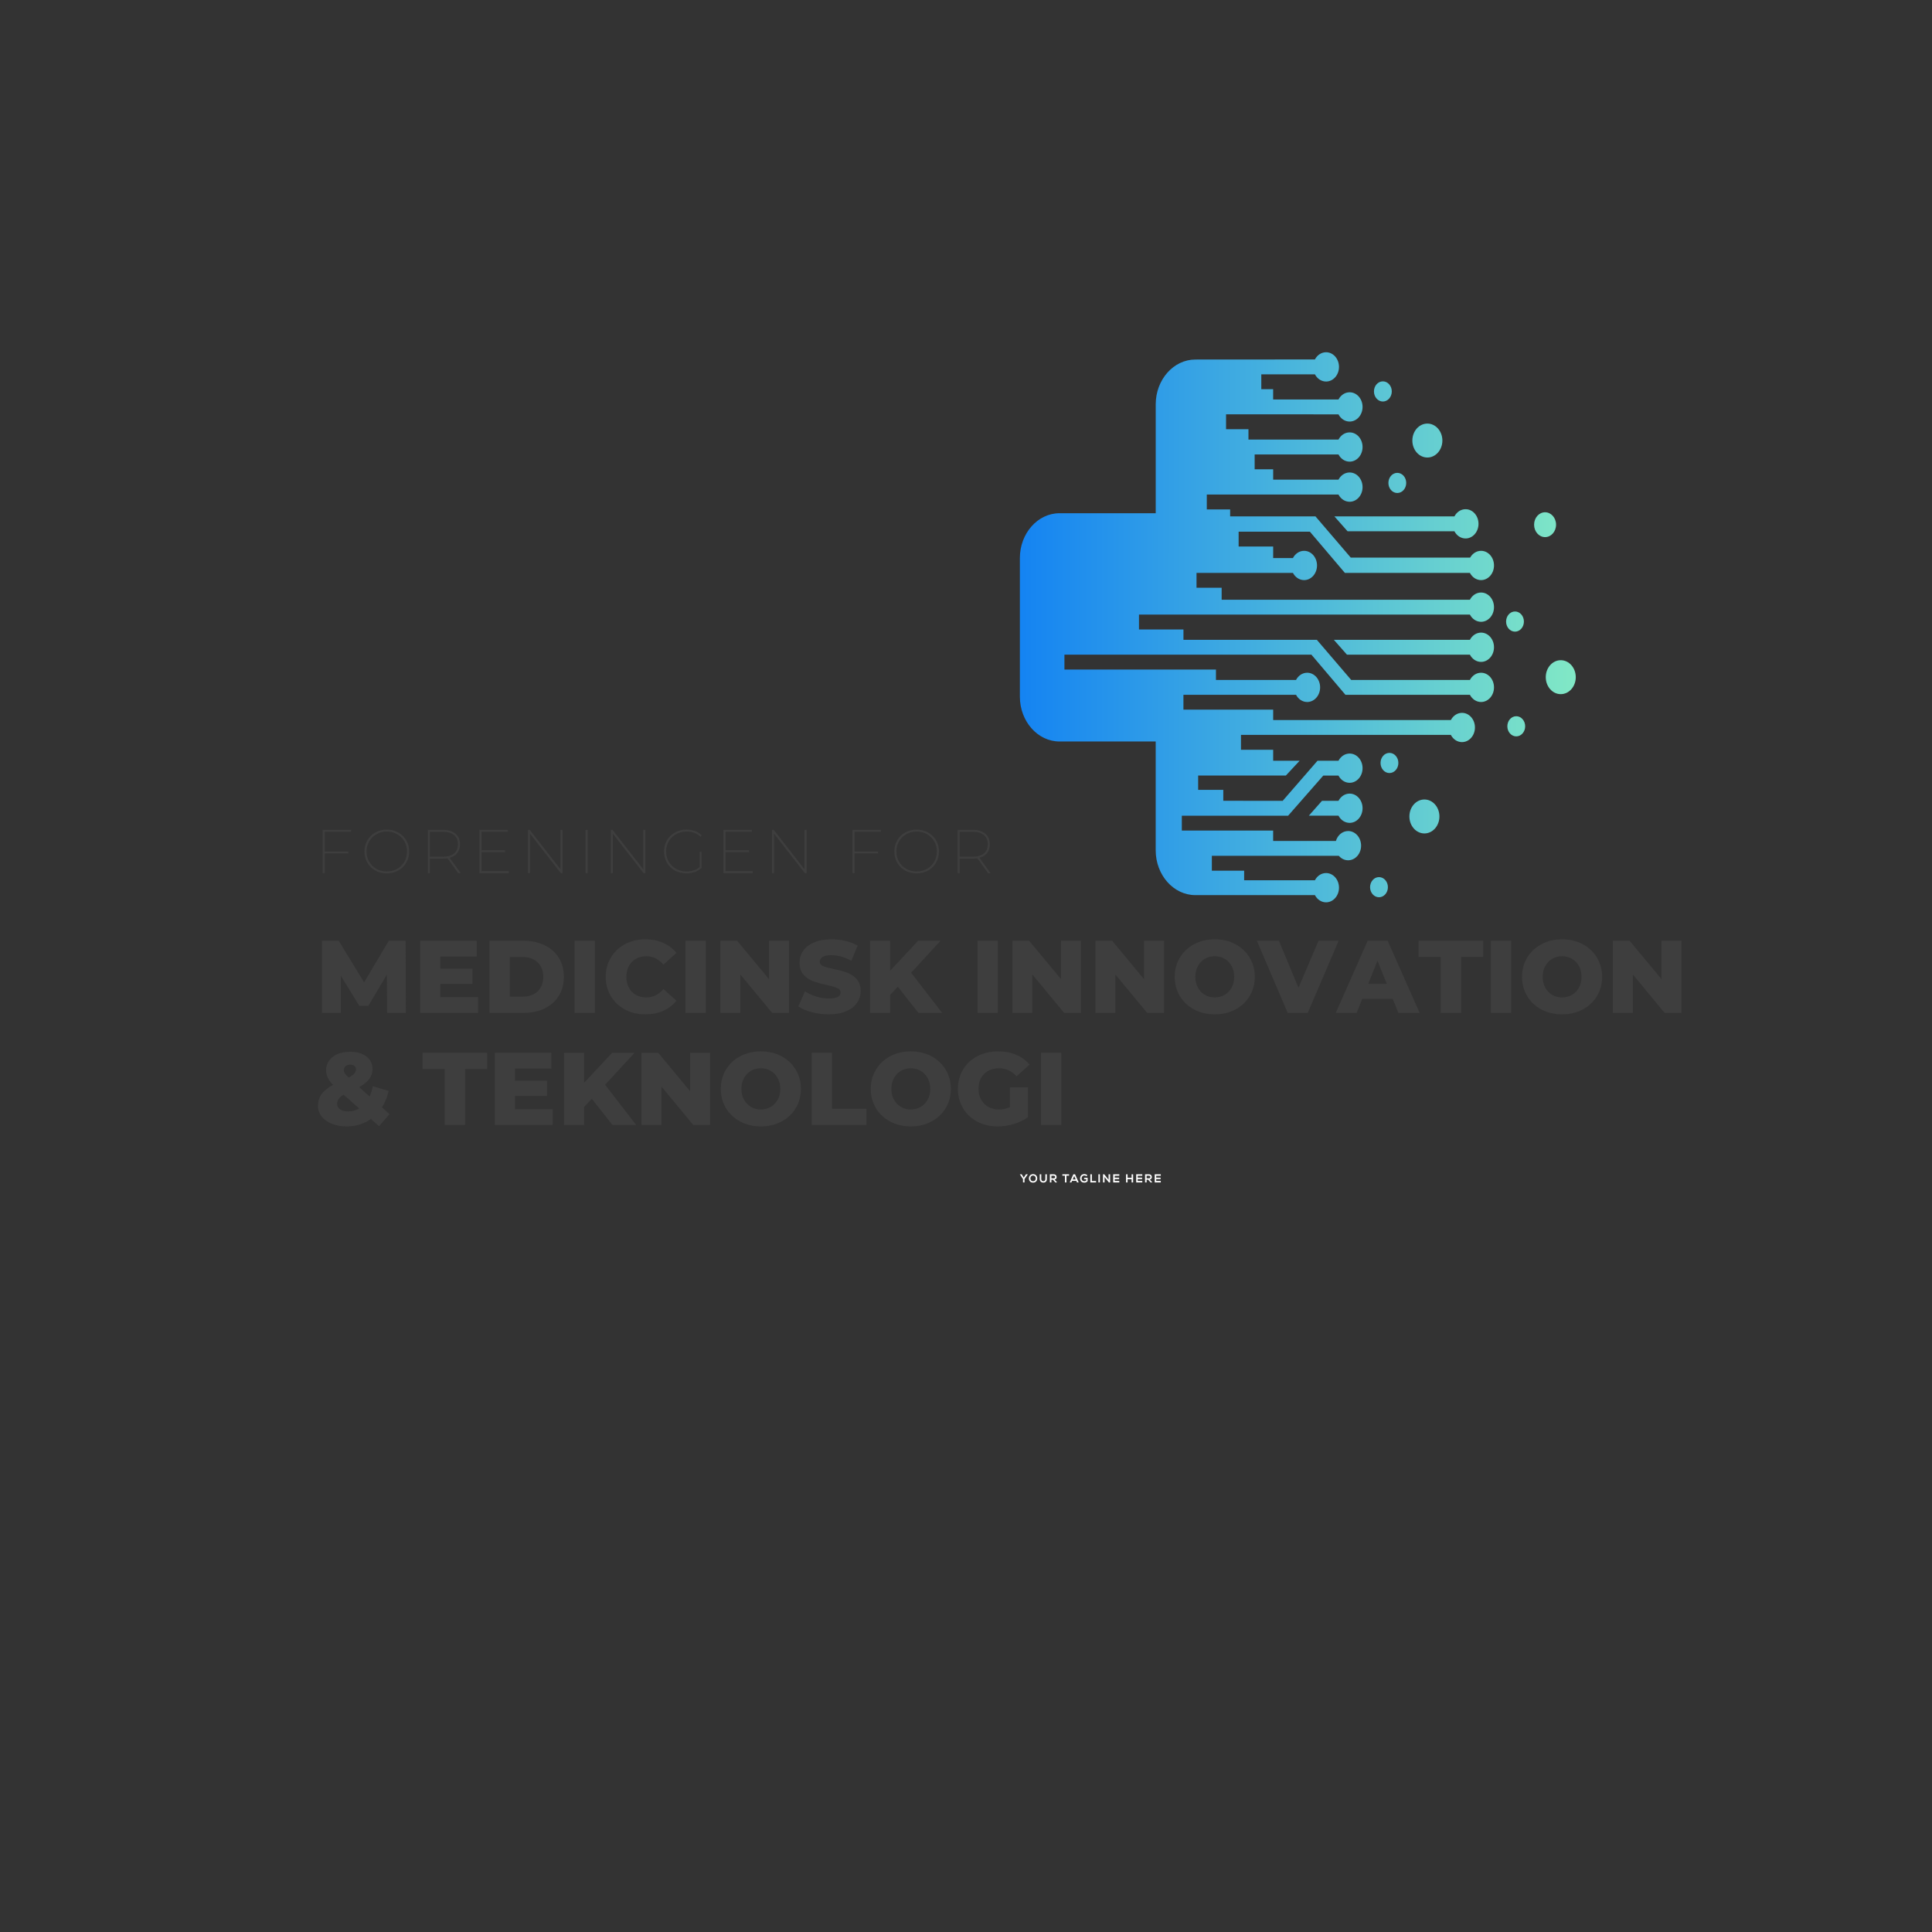 <?xml version="1.0" encoding="UTF-8"?> <svg xmlns="http://www.w3.org/2000/svg" xmlns:xlink="http://www.w3.org/1999/xlink" width="375pt" height="375pt" viewBox="0 0 375 375"><rect x="0" y="0" width="375" height="375" fill="#333333" stroke="none"/> <defs> <g> <symbol overflow="visible" id="glyph0-0"> <path style="stroke:none;" d="M 0.484 -8.406 L 6.562 -8.406 L 6.562 0 L 0.484 0 Z M 5.609 -0.844 L 5.609 -7.562 L 1.438 -7.562 L 1.438 -0.844 Z M 5.609 -0.844 "></path> </symbol> <symbol overflow="visible" id="glyph0-1"> <path style="stroke:none;" d="M 1.938 -8.031 L 1.938 -4.188 L 6.5 -4.188 L 6.5 -3.828 L 1.938 -3.828 L 1.938 0 L 1.531 0 L 1.531 -8.406 L 7.047 -8.406 L 7.047 -8.031 Z M 1.938 -8.031 "></path> </symbol> <symbol overflow="visible" id="glyph0-2"> <path style="stroke:none;" d="M 5.016 0.047 C 4.203 0.047 3.461 -0.133 2.797 -0.5 C 2.141 -0.875 1.625 -1.383 1.25 -2.031 C 0.875 -2.676 0.688 -3.398 0.688 -4.203 C 0.688 -5.004 0.875 -5.727 1.25 -6.375 C 1.625 -7.02 2.141 -7.523 2.797 -7.891 C 3.461 -8.266 4.203 -8.453 5.016 -8.453 C 5.828 -8.453 6.566 -8.266 7.234 -7.891 C 7.898 -7.523 8.422 -7.02 8.797 -6.375 C 9.172 -5.727 9.359 -5.004 9.359 -4.203 C 9.359 -3.398 9.172 -2.676 8.797 -2.031 C 8.422 -1.383 7.898 -0.875 7.234 -0.5 C 6.566 -0.133 5.828 0.047 5.016 0.047 Z M 5.016 -0.328 C 5.754 -0.328 6.422 -0.492 7.016 -0.828 C 7.617 -1.16 8.094 -1.625 8.438 -2.219 C 8.781 -2.812 8.953 -3.473 8.953 -4.203 C 8.953 -4.93 8.781 -5.586 8.438 -6.172 C 8.094 -6.766 7.617 -7.227 7.016 -7.562 C 6.422 -7.906 5.754 -8.078 5.016 -8.078 C 4.273 -8.078 3.609 -7.906 3.016 -7.562 C 2.422 -7.227 1.953 -6.766 1.609 -6.172 C 1.266 -5.586 1.094 -4.93 1.094 -4.203 C 1.094 -3.473 1.266 -2.812 1.609 -2.219 C 1.953 -1.625 2.422 -1.16 3.016 -0.828 C 3.609 -0.492 4.273 -0.328 5.016 -0.328 Z M 5.016 -0.328 "></path> </symbol> <symbol overflow="visible" id="glyph0-3"> <path style="stroke:none;" d="M 7.438 0 L 5.359 -2.891 C 5.086 -2.836 4.785 -2.812 4.453 -2.812 L 1.938 -2.812 L 1.938 0 L 1.531 0 L 1.531 -8.406 L 4.453 -8.406 C 5.504 -8.406 6.32 -8.156 6.906 -7.656 C 7.488 -7.164 7.781 -6.484 7.781 -5.609 C 7.781 -4.941 7.609 -4.379 7.266 -3.922 C 6.922 -3.473 6.422 -3.16 5.766 -2.984 L 7.922 0 Z M 4.469 -3.188 C 5.406 -3.188 6.125 -3.395 6.625 -3.812 C 7.133 -4.238 7.391 -4.836 7.391 -5.609 C 7.391 -6.379 7.133 -6.973 6.625 -7.391 C 6.125 -7.816 5.406 -8.031 4.469 -8.031 L 1.938 -8.031 L 1.938 -3.188 Z M 4.469 -3.188 "></path> </symbol> <symbol overflow="visible" id="glyph0-4"> <path style="stroke:none;" d="M 7.219 -0.375 L 7.219 0 L 1.531 0 L 1.531 -8.406 L 7.047 -8.406 L 7.047 -8.031 L 1.938 -8.031 L 1.938 -4.453 L 6.5 -4.453 L 6.5 -4.078 L 1.938 -4.078 L 1.938 -0.375 Z M 7.219 -0.375 "></path> </symbol> <symbol overflow="visible" id="glyph0-5"> <path style="stroke:none;" d="M 8.25 -8.406 L 8.25 0 L 7.906 0 L 1.938 -7.656 L 1.938 0 L 1.531 0 L 1.531 -8.406 L 1.875 -8.406 L 7.844 -0.75 L 7.844 -8.406 Z M 8.25 -8.406 "></path> </symbol> <symbol overflow="visible" id="glyph0-6"> <path style="stroke:none;" d="M 1.531 -8.406 L 1.938 -8.406 L 1.938 0 L 1.531 0 Z M 1.531 -8.406 "></path> </symbol> <symbol overflow="visible" id="glyph0-7"> <path style="stroke:none;" d="M 7.609 -4.141 L 7.984 -4.141 L 7.984 -1.031 C 7.617 -0.676 7.18 -0.406 6.672 -0.219 C 6.172 -0.039 5.629 0.047 5.047 0.047 C 4.223 0.047 3.477 -0.133 2.812 -0.5 C 2.156 -0.875 1.633 -1.383 1.25 -2.031 C 0.875 -2.676 0.688 -3.398 0.688 -4.203 C 0.688 -5.004 0.875 -5.727 1.25 -6.375 C 1.633 -7.02 2.156 -7.523 2.812 -7.891 C 3.477 -8.266 4.223 -8.453 5.047 -8.453 C 5.648 -8.453 6.203 -8.359 6.703 -8.172 C 7.211 -7.984 7.645 -7.707 8 -7.344 L 7.766 -7.062 C 7.066 -7.738 6.164 -8.078 5.062 -8.078 C 4.312 -8.078 3.633 -7.906 3.031 -7.562 C 2.426 -7.227 1.953 -6.766 1.609 -6.172 C 1.266 -5.578 1.094 -4.922 1.094 -4.203 C 1.094 -3.484 1.266 -2.828 1.609 -2.234 C 1.953 -1.641 2.426 -1.172 3.031 -0.828 C 3.633 -0.492 4.312 -0.328 5.062 -0.328 C 6.113 -0.328 6.961 -0.617 7.609 -1.203 Z M 7.609 -4.141 "></path> </symbol> <symbol overflow="visible" id="glyph0-8"> <path style="stroke:none;" d=""></path> </symbol> <symbol overflow="visible" id="glyph1-0"> <path style="stroke:none;" d="M 0.797 -14 L 10.938 -14 L 10.938 0 L 0.797 0 Z M 9.344 -1.406 L 9.344 -12.594 L 2.406 -12.594 L 2.406 -1.406 Z M 9.344 -1.406 "></path> </symbol> <symbol overflow="visible" id="glyph1-1"> <path style="stroke:none;" d="M 14.047 0 L 14 -7.422 L 10.406 -1.375 L 8.641 -1.375 L 5.062 -7.219 L 5.062 0 L 1.406 0 L 1.406 -14 L 4.656 -14 L 9.578 -5.922 L 14.375 -14 L 17.641 -14 L 17.688 0 Z M 14.047 0 "></path> </symbol> <symbol overflow="visible" id="glyph1-2"> <path style="stroke:none;" d="M 12.641 -3.062 L 12.641 0 L 1.406 0 L 1.406 -14 L 12.375 -14 L 12.375 -10.938 L 5.312 -10.938 L 5.312 -8.578 L 11.547 -8.578 L 11.547 -5.625 L 5.312 -5.625 L 5.312 -3.062 Z M 12.641 -3.062 "></path> </symbol> <symbol overflow="visible" id="glyph1-3"> <path style="stroke:none;" d="M 1.406 -14 L 8.016 -14 C 9.547 -14 10.906 -13.711 12.094 -13.141 C 13.281 -12.566 14.203 -11.754 14.859 -10.703 C 15.516 -9.648 15.844 -8.414 15.844 -7 C 15.844 -5.582 15.516 -4.348 14.859 -3.297 C 14.203 -2.242 13.281 -1.43 12.094 -0.859 C 10.906 -0.285 9.547 0 8.016 0 L 1.406 0 Z M 7.859 -3.156 C 9.055 -3.156 10.02 -3.492 10.75 -4.172 C 11.477 -4.859 11.844 -5.801 11.844 -7 C 11.844 -8.195 11.477 -9.133 10.75 -9.812 C 10.02 -10.5 9.055 -10.844 7.859 -10.844 L 5.359 -10.844 L 5.359 -3.156 Z M 7.859 -3.156 "></path> </symbol> <symbol overflow="visible" id="glyph1-4"> <path style="stroke:none;" d="M 1.406 -14 L 5.359 -14 L 5.359 0 L 1.406 0 Z M 1.406 -14 "></path> </symbol> <symbol overflow="visible" id="glyph1-5"> <path style="stroke:none;" d="M 8.375 0.281 C 6.914 0.281 5.602 -0.023 4.438 -0.641 C 3.27 -1.266 2.352 -2.129 1.688 -3.234 C 1.02 -4.348 0.688 -5.602 0.688 -7 C 0.688 -8.395 1.02 -9.645 1.688 -10.75 C 2.352 -11.863 3.27 -12.727 4.438 -13.344 C 5.602 -13.969 6.914 -14.281 8.375 -14.281 C 9.656 -14.281 10.805 -14.051 11.828 -13.594 C 12.859 -13.145 13.719 -12.492 14.406 -11.641 L 11.875 -9.359 C 10.969 -10.453 9.867 -11 8.578 -11 C 7.816 -11 7.141 -10.832 6.547 -10.5 C 5.953 -10.164 5.492 -9.695 5.172 -9.094 C 4.848 -8.488 4.688 -7.789 4.688 -7 C 4.688 -6.207 4.848 -5.508 5.172 -4.906 C 5.492 -4.301 5.953 -3.832 6.547 -3.5 C 7.141 -3.164 7.816 -3 8.578 -3 C 9.867 -3 10.969 -3.547 11.875 -4.641 L 14.406 -2.359 C 13.719 -1.504 12.859 -0.848 11.828 -0.391 C 10.805 0.055 9.656 0.281 8.375 0.281 Z M 8.375 0.281 "></path> </symbol> <symbol overflow="visible" id="glyph1-6"> <path style="stroke:none;" d="M 14.719 -14 L 14.719 0 L 11.453 0 L 5.281 -7.453 L 5.281 0 L 1.406 0 L 1.406 -14 L 4.656 -14 L 10.844 -6.547 L 10.844 -14 Z M 14.719 -14 "></path> </symbol> <symbol overflow="visible" id="glyph1-7"> <path style="stroke:none;" d="M 6.312 0.281 C 5.188 0.281 4.086 0.141 3.016 -0.141 C 1.953 -0.422 1.086 -0.797 0.422 -1.266 L 1.719 -4.188 C 2.344 -3.77 3.066 -3.43 3.891 -3.172 C 4.723 -2.922 5.539 -2.797 6.344 -2.797 C 7.863 -2.797 8.625 -3.176 8.625 -3.938 C 8.625 -4.344 8.406 -4.641 7.969 -4.828 C 7.531 -5.023 6.832 -5.227 5.875 -5.438 C 4.82 -5.664 3.941 -5.91 3.234 -6.172 C 2.535 -6.43 1.93 -6.848 1.422 -7.422 C 0.91 -7.992 0.656 -8.766 0.656 -9.734 C 0.656 -10.586 0.891 -11.359 1.359 -12.047 C 1.828 -12.734 2.523 -13.273 3.453 -13.672 C 4.379 -14.078 5.516 -14.281 6.859 -14.281 C 7.773 -14.281 8.68 -14.176 9.578 -13.969 C 10.473 -13.758 11.258 -13.457 11.938 -13.062 L 10.719 -10.125 C 9.383 -10.844 8.094 -11.203 6.844 -11.203 C 6.051 -11.203 5.473 -11.082 5.109 -10.844 C 4.754 -10.613 4.578 -10.312 4.578 -9.938 C 4.578 -9.562 4.789 -9.281 5.219 -9.094 C 5.645 -8.906 6.332 -8.711 7.281 -8.516 C 8.344 -8.297 9.223 -8.055 9.922 -7.797 C 10.629 -7.535 11.238 -7.117 11.75 -6.547 C 12.258 -5.984 12.516 -5.211 12.516 -4.234 C 12.516 -3.398 12.281 -2.641 11.812 -1.953 C 11.352 -1.273 10.656 -0.734 9.719 -0.328 C 8.781 0.078 7.645 0.281 6.312 0.281 Z M 6.312 0.281 "></path> </symbol> <symbol overflow="visible" id="glyph1-8"> <path style="stroke:none;" d="M 6.797 -5.078 L 5.312 -3.5 L 5.312 0 L 1.406 0 L 1.406 -14 L 5.312 -14 L 5.312 -8.188 L 10.734 -14 L 15.094 -14 L 9.375 -7.797 L 15.406 0 L 10.797 0 Z M 6.797 -5.078 "></path> </symbol> <symbol overflow="visible" id="glyph1-9"> <path style="stroke:none;" d=""></path> </symbol> <symbol overflow="visible" id="glyph1-10"> <path style="stroke:none;" d="M 8.453 0.281 C 6.973 0.281 5.645 -0.031 4.469 -0.656 C 3.289 -1.281 2.363 -2.145 1.688 -3.25 C 1.02 -4.363 0.688 -5.613 0.688 -7 C 0.688 -8.383 1.02 -9.629 1.688 -10.734 C 2.363 -11.848 3.289 -12.719 4.469 -13.344 C 5.645 -13.969 6.973 -14.281 8.453 -14.281 C 9.941 -14.281 11.273 -13.969 12.453 -13.344 C 13.629 -12.719 14.551 -11.848 15.219 -10.734 C 15.895 -9.629 16.234 -8.383 16.234 -7 C 16.234 -5.613 15.895 -4.363 15.219 -3.25 C 14.551 -2.145 13.629 -1.281 12.453 -0.656 C 11.273 -0.031 9.941 0.281 8.453 0.281 Z M 8.453 -3 C 9.16 -3 9.801 -3.164 10.375 -3.5 C 10.945 -3.832 11.398 -4.301 11.734 -4.906 C 12.066 -5.508 12.234 -6.207 12.234 -7 C 12.234 -7.789 12.066 -8.488 11.734 -9.094 C 11.398 -9.695 10.945 -10.164 10.375 -10.5 C 9.801 -10.832 9.16 -11 8.453 -11 C 7.754 -11 7.117 -10.832 6.547 -10.5 C 5.973 -10.164 5.52 -9.695 5.188 -9.094 C 4.852 -8.488 4.688 -7.789 4.688 -7 C 4.688 -6.207 4.852 -5.508 5.188 -4.906 C 5.52 -4.301 5.973 -3.832 6.547 -3.5 C 7.117 -3.164 7.754 -3 8.453 -3 Z M 8.453 -3 "></path> </symbol> <symbol overflow="visible" id="glyph1-11"> <path style="stroke:none;" d="M 15.594 -14 L 9.594 0 L 5.703 0 L -0.281 -14 L 4 -14 L 7.797 -4.875 L 11.688 -14 Z M 15.594 -14 "></path> </symbol> <symbol overflow="visible" id="glyph1-12"> <path style="stroke:none;" d="M 10.781 -2.719 L 4.859 -2.719 L 3.766 0 L -0.281 0 L 5.906 -14 L 9.797 -14 L 16 0 L 11.875 0 Z M 9.625 -5.641 L 7.812 -10.125 L 6.016 -5.641 Z M 9.625 -5.641 "></path> </symbol> <symbol overflow="visible" id="glyph1-13"> <path style="stroke:none;" d="M 4.375 -10.859 L 0.078 -10.859 L 0.078 -14 L 12.625 -14 L 12.625 -10.859 L 8.344 -10.859 L 8.344 0 L 4.375 0 Z M 4.375 -10.859 "></path> </symbol> <symbol overflow="visible" id="glyph1-14"> <path style="stroke:none;" d="M 12.484 0.234 L 10.906 -1.156 C 10.25 -0.688 9.52 -0.328 8.719 -0.078 C 7.914 0.16 7.078 0.281 6.203 0.281 C 5.148 0.281 4.195 0.113 3.344 -0.219 C 2.488 -0.562 1.82 -1.035 1.344 -1.641 C 0.863 -2.242 0.625 -2.914 0.625 -3.656 C 0.625 -4.539 0.852 -5.312 1.312 -5.969 C 1.781 -6.625 2.523 -7.227 3.547 -7.781 C 2.648 -8.688 2.203 -9.625 2.203 -10.594 C 2.203 -11.301 2.395 -11.926 2.781 -12.469 C 3.164 -13.02 3.711 -13.445 4.422 -13.75 C 5.141 -14.051 5.969 -14.203 6.906 -14.203 C 8.195 -14.203 9.238 -13.895 10.031 -13.281 C 10.82 -12.676 11.219 -11.863 11.219 -10.844 C 11.219 -10.125 11.004 -9.484 10.578 -8.922 C 10.16 -8.359 9.508 -7.832 8.625 -7.344 L 10.656 -5.516 C 10.926 -6.109 11.133 -6.773 11.281 -7.516 L 14.344 -6.594 C 14.07 -5.395 13.641 -4.336 13.047 -3.422 L 14.516 -2.094 Z M 6.906 -11.703 C 6.508 -11.703 6.203 -11.602 5.984 -11.406 C 5.766 -11.219 5.656 -10.969 5.656 -10.656 C 5.656 -10.426 5.719 -10.207 5.844 -10 C 5.977 -9.801 6.219 -9.535 6.562 -9.203 C 7.094 -9.484 7.469 -9.742 7.688 -9.984 C 7.906 -10.234 8.016 -10.492 8.016 -10.766 C 8.016 -11.055 7.914 -11.285 7.719 -11.453 C 7.531 -11.617 7.258 -11.703 6.906 -11.703 Z M 6.484 -2.625 C 7.254 -2.625 7.969 -2.816 8.625 -3.203 L 5.594 -5.875 C 5.156 -5.613 4.836 -5.336 4.641 -5.047 C 4.441 -4.766 4.344 -4.441 4.344 -4.078 C 4.344 -3.648 4.535 -3.301 4.922 -3.031 C 5.305 -2.758 5.828 -2.625 6.484 -2.625 Z M 6.484 -2.625 "></path> </symbol> <symbol overflow="visible" id="glyph1-15"> <path style="stroke:none;" d="M 1.406 -14 L 5.359 -14 L 5.359 -3.141 L 12.047 -3.141 L 12.047 0 L 1.406 0 Z M 1.406 -14 "></path> </symbol> <symbol overflow="visible" id="glyph1-16"> <path style="stroke:none;" d="M 10.781 -7.297 L 14.281 -7.297 L 14.281 -1.5 C 13.477 -0.926 12.555 -0.484 11.516 -0.172 C 10.473 0.129 9.438 0.281 8.406 0.281 C 6.938 0.281 5.613 -0.023 4.438 -0.641 C 3.27 -1.266 2.352 -2.129 1.688 -3.234 C 1.02 -4.348 0.688 -5.602 0.688 -7 C 0.688 -8.395 1.02 -9.645 1.688 -10.75 C 2.352 -11.863 3.273 -12.727 4.453 -13.344 C 5.641 -13.969 6.984 -14.281 8.484 -14.281 C 9.785 -14.281 10.957 -14.055 12 -13.609 C 13.039 -13.172 13.906 -12.539 14.594 -11.719 L 12.078 -9.438 C 11.129 -10.477 10 -11 8.688 -11 C 7.477 -11 6.508 -10.633 5.781 -9.906 C 5.051 -9.176 4.688 -8.207 4.688 -7 C 4.688 -6.227 4.852 -5.535 5.188 -4.922 C 5.52 -4.316 5.984 -3.844 6.578 -3.5 C 7.18 -3.164 7.867 -3 8.641 -3 C 9.398 -3 10.113 -3.148 10.781 -3.453 Z M 10.781 -7.297 "></path> </symbol> </g> <clipPath id="clip1"> <path d="M 197 68 L 306 68 L 306 176 L 197 176 Z M 197 68 "></path> </clipPath> <clipPath id="clip2"> <path d="M 232.012 69.785 C 239.766 69.785 247.477 69.77 255.223 69.77 C 255.66 68.934 256.465 68.371 257.387 68.371 C 258.773 68.371 259.898 69.645 259.898 71.215 C 259.898 72.781 258.773 74.055 257.387 74.055 C 256.465 74.055 255.66 73.492 255.223 72.656 C 251.754 72.656 248.285 72.656 244.816 72.656 L 244.816 75.539 L 247.117 75.539 L 247.117 77.539 L 259.797 77.539 C 260.234 76.703 261.039 76.141 261.961 76.141 C 263.348 76.141 264.473 77.414 264.473 78.98 C 264.473 80.551 263.348 81.824 261.961 81.824 C 261.039 81.824 260.234 81.262 259.797 80.426 C 252.523 80.426 245.25 80.422 237.977 80.422 L 237.977 83.309 L 242.324 83.309 L 242.324 85.324 C 248.148 85.324 253.973 85.324 259.797 85.324 C 260.234 84.484 261.039 83.926 261.961 83.926 C 263.348 83.926 264.473 85.195 264.473 86.766 C 264.473 88.336 263.348 89.605 261.961 89.605 C 261.039 89.605 260.234 89.043 259.797 88.207 C 254.371 88.207 248.949 88.207 243.527 88.207 L 243.527 91.09 L 247.121 91.09 L 247.121 93.105 L 259.797 93.105 C 260.234 92.27 261.039 91.707 261.961 91.707 C 263.352 91.707 264.473 92.98 264.473 94.551 C 264.473 96.117 263.352 97.391 261.961 97.391 C 261.039 97.391 260.234 96.828 259.797 95.992 C 252.789 95.992 245.777 95.992 238.77 95.992 L 234.238 95.992 L 234.238 98.875 L 238.77 98.875 L 238.77 100.234 L 255.336 100.234 L 262.184 108.234 L 285.352 108.234 C 285.797 107.441 286.582 106.914 287.473 106.914 C 288.859 106.914 289.984 108.188 289.984 109.758 C 289.984 111.324 288.859 112.598 287.473 112.598 C 286.551 112.598 285.746 112.035 285.309 111.199 L 261.039 111.199 L 254.25 103.199 L 240.418 103.199 L 240.418 106.082 L 247.121 106.082 L 247.121 108.316 L 250.957 108.316 C 251.395 107.477 252.199 106.914 253.121 106.914 C 254.508 106.914 255.633 108.188 255.633 109.758 C 255.633 111.324 254.508 112.598 253.121 112.598 C 252.199 112.598 251.395 112.035 250.957 111.199 L 232.242 111.199 L 232.242 114.082 L 237.121 114.082 L 237.121 116.41 C 253.184 116.41 269.246 116.406 285.309 116.406 C 285.746 115.57 286.551 115.008 287.473 115.008 C 288.859 115.008 289.984 116.281 289.984 117.852 C 289.984 119.418 288.863 120.691 287.473 120.691 C 286.551 120.691 285.746 120.129 285.309 119.293 C 263.898 119.293 242.488 119.293 221.074 119.293 L 221.074 122.176 L 229.707 122.176 L 229.707 124.191 L 255.602 124.191 L 262.266 131.977 L 285.309 131.977 C 285.746 131.141 286.551 130.578 287.473 130.578 C 288.859 130.578 289.984 131.848 289.984 133.418 C 289.984 134.988 288.859 136.258 287.473 136.258 C 286.551 136.258 285.746 135.699 285.309 134.859 L 261.148 134.859 L 254.547 127.074 L 206.605 127.074 L 206.605 129.961 L 236.016 129.961 L 236.016 131.977 C 241.199 131.977 246.379 131.977 251.559 131.977 C 251.996 131.137 252.801 130.578 253.723 130.578 C 255.109 130.578 256.234 131.848 256.234 133.418 C 256.234 134.988 255.109 136.258 253.723 136.258 C 252.801 136.258 251.996 135.695 251.559 134.859 C 244.273 134.859 236.988 134.859 229.703 134.859 L 229.703 137.742 L 247.121 137.742 L 247.121 139.762 L 281.609 139.762 C 282.047 138.926 282.852 138.363 283.773 138.363 C 285.16 138.363 286.285 139.633 286.285 141.203 C 286.285 142.77 285.16 144.043 283.773 144.043 C 282.852 144.043 282.047 143.484 281.609 142.645 L 240.871 142.645 L 240.871 145.527 L 247.121 145.527 L 247.121 147.66 L 252.258 147.66 L 249.586 150.531 C 244.027 150.531 238.465 150.531 232.902 150.531 L 232.559 150.531 L 232.559 153.312 L 237.438 153.312 L 237.438 155.43 C 241.285 155.43 245.133 155.445 248.965 155.445 L 255.727 147.66 L 259.797 147.66 C 260.234 146.824 261.039 146.262 261.961 146.262 C 263.348 146.262 264.473 147.531 264.473 149.102 C 264.473 150.672 263.348 151.941 261.961 151.941 C 261.039 151.941 260.234 151.383 259.797 150.543 L 256.844 150.543 L 250.023 158.328 C 243.148 158.328 236.27 158.328 229.391 158.328 L 229.391 161.211 L 247.117 161.211 L 247.117 163.227 L 259.297 163.227 C 259.633 162.105 260.57 161.301 261.676 161.301 C 263.062 161.301 264.188 162.574 264.188 164.141 C 264.188 165.711 263.062 166.98 261.676 166.98 C 260.965 166.98 260.324 166.648 259.867 166.113 C 251.652 166.113 243.434 166.113 235.219 166.113 L 235.219 168.996 L 241.488 168.996 L 241.488 170.859 C 246.066 170.859 250.645 170.859 255.223 170.859 C 255.656 170.02 256.465 169.457 257.387 169.457 C 258.773 169.457 259.898 170.73 259.898 172.301 C 259.898 173.867 258.773 175.141 257.387 175.141 C 256.465 175.141 255.66 174.578 255.223 173.742 C 247.484 173.742 239.746 173.742 232.012 173.742 C 227.781 173.742 224.32 169.832 224.32 165.047 L 224.32 143.922 L 205.645 143.922 C 201.414 143.922 197.957 140.008 197.957 135.227 L 197.957 108.312 C 197.957 103.531 201.414 99.617 205.645 99.617 L 224.324 99.617 L 224.324 78.48 C 224.324 73.699 227.785 69.785 232.012 69.785 Z M 299.898 99.43 C 301.074 99.43 302.031 100.508 302.031 101.84 C 302.031 103.176 301.074 104.254 299.898 104.254 C 298.719 104.254 297.766 103.176 297.766 101.84 C 297.766 100.508 298.719 99.43 299.898 99.43 Z M 268.414 77.934 C 269.367 77.934 270.145 77.055 270.145 75.973 C 270.145 74.895 269.367 74.02 268.414 74.02 C 267.457 74.02 266.684 74.895 266.684 75.973 C 266.684 77.055 267.457 77.934 268.414 77.934 Z M 277.055 82.215 C 275.441 82.215 274.137 83.691 274.137 85.512 C 274.137 87.328 275.441 88.805 277.055 88.805 C 278.66 88.805 279.965 87.328 279.965 85.512 C 279.965 83.691 278.66 82.215 277.055 82.215 Z M 271.215 91.781 C 270.262 91.781 269.488 92.656 269.488 93.738 C 269.488 94.816 270.262 95.691 271.215 95.691 C 272.172 95.691 272.945 94.816 272.945 93.738 C 272.945 92.656 272.172 91.781 271.215 91.781 Z M 269.691 146.133 C 268.734 146.133 267.961 147.008 267.961 148.09 C 267.961 149.172 268.734 150.047 269.691 150.047 C 270.645 150.047 271.422 149.172 271.422 148.09 C 271.422 147.008 270.648 146.133 269.691 146.133 Z M 267.66 170.246 C 266.707 170.246 265.93 171.121 265.93 172.203 C 265.93 173.281 266.707 174.156 267.66 174.156 C 268.617 174.156 269.391 173.281 269.391 172.203 C 269.391 171.121 268.617 170.246 267.66 170.246 Z M 276.477 155.18 C 274.867 155.18 273.562 156.656 273.562 158.477 C 273.562 160.293 274.867 161.77 276.477 161.77 C 278.086 161.77 279.391 160.293 279.391 158.477 C 279.391 156.656 278.086 155.18 276.477 155.18 Z M 294.305 139.016 C 293.348 139.016 292.574 139.891 292.574 140.973 C 292.574 142.051 293.348 142.93 294.305 142.93 C 295.258 142.93 296.035 142.051 296.035 140.973 C 296.035 139.891 295.258 139.016 294.305 139.016 Z M 302.941 134.734 C 304.551 134.734 305.855 133.258 305.855 131.438 C 305.855 129.621 304.551 128.145 302.941 128.145 C 301.336 128.145 300.031 129.621 300.031 131.438 C 300.031 133.258 301.336 134.734 302.941 134.734 Z M 294.059 122.602 C 295.016 122.602 295.789 121.723 295.789 120.645 C 295.789 119.562 295.016 118.688 294.059 118.688 C 293.105 118.688 292.332 119.562 292.332 120.645 C 292.328 121.723 293.105 122.602 294.059 122.602 Z M 261.961 154.039 C 261.039 154.039 260.234 154.602 259.797 155.438 L 256.598 155.438 L 254.047 158.32 L 259.797 158.32 C 260.234 159.156 261.039 159.719 261.961 159.719 C 263.352 159.719 264.473 158.445 264.473 156.875 C 264.473 155.309 263.348 154.039 261.961 154.039 Z M 287.473 122.789 C 286.551 122.789 285.746 123.352 285.309 124.188 L 258.898 124.188 L 261.445 127.07 L 285.309 127.07 C 285.746 127.91 286.551 128.473 287.473 128.473 C 288.859 128.473 289.984 127.199 289.984 125.629 C 289.984 124.062 288.859 122.789 287.473 122.789 Z M 284.465 98.836 C 283.543 98.836 282.734 99.398 282.301 100.234 L 259.008 100.234 L 261.559 103.117 L 282.301 103.117 C 282.734 103.953 283.543 104.516 284.465 104.516 C 285.852 104.516 286.977 103.242 286.977 101.676 C 286.977 100.105 285.852 98.836 284.465 98.836 Z M 284.465 98.836 "></path> </clipPath> <linearGradient id="linear0" gradientUnits="userSpaceOnUse" x1="515.41" y1="953.559" x2="1360.49" y2="953.559" gradientTransform="matrix(0.128,0,0,0.128,132.147,0)"> <stop offset="0" style="stop-color:rgb(8.2%,51.799%,94.899%);stop-opacity:1;"></stop> <stop offset="0.008" style="stop-color:rgb(8.366%,51.953%,94.83%);stop-opacity:1;"></stop> <stop offset="0.016" style="stop-color:rgb(8.701%,52.263%,94.693%);stop-opacity:1;"></stop> <stop offset="0.023" style="stop-color:rgb(9.035%,52.573%,94.556%);stop-opacity:1;"></stop> <stop offset="0.031" style="stop-color:rgb(9.369%,52.882%,94.418%);stop-opacity:1;"></stop> <stop offset="0.039" style="stop-color:rgb(9.703%,53.191%,94.281%);stop-opacity:1;"></stop> <stop offset="0.047" style="stop-color:rgb(10.037%,53.5%,94.142%);stop-opacity:1;"></stop> <stop offset="0.055" style="stop-color:rgb(10.373%,53.81%,94.005%);stop-opacity:1;"></stop> <stop offset="0.062" style="stop-color:rgb(10.707%,54.12%,93.867%);stop-opacity:1;"></stop> <stop offset="0.07" style="stop-color:rgb(11.041%,54.428%,93.73%);stop-opacity:1;"></stop> <stop offset="0.078" style="stop-color:rgb(11.375%,54.738%,93.593%);stop-opacity:1;"></stop> <stop offset="0.086" style="stop-color:rgb(11.71%,55.048%,93.456%);stop-opacity:1;"></stop> <stop offset="0.094" style="stop-color:rgb(12.044%,55.357%,93.318%);stop-opacity:1;"></stop> <stop offset="0.102" style="stop-color:rgb(12.378%,55.666%,93.181%);stop-opacity:1;"></stop> <stop offset="0.109" style="stop-color:rgb(12.712%,55.975%,93.044%);stop-opacity:1;"></stop> <stop offset="0.117" style="stop-color:rgb(13.048%,56.285%,92.905%);stop-opacity:1;"></stop> <stop offset="0.125" style="stop-color:rgb(13.382%,56.595%,92.767%);stop-opacity:1;"></stop> <stop offset="0.133" style="stop-color:rgb(13.716%,56.903%,92.63%);stop-opacity:1;"></stop> <stop offset="0.141" style="stop-color:rgb(14.05%,57.213%,92.493%);stop-opacity:1;"></stop> <stop offset="0.148" style="stop-color:rgb(14.384%,57.523%,92.355%);stop-opacity:1;"></stop> <stop offset="0.156" style="stop-color:rgb(14.719%,57.832%,92.218%);stop-opacity:1;"></stop> <stop offset="0.164" style="stop-color:rgb(15.053%,58.141%,92.081%);stop-opacity:1;"></stop> <stop offset="0.172" style="stop-color:rgb(15.388%,58.45%,91.943%);stop-opacity:1;"></stop> <stop offset="0.18" style="stop-color:rgb(15.723%,58.76%,91.806%);stop-opacity:1;"></stop> <stop offset="0.188" style="stop-color:rgb(16.057%,59.07%,91.667%);stop-opacity:1;"></stop> <stop offset="0.195" style="stop-color:rgb(16.391%,59.378%,91.53%);stop-opacity:1;"></stop> <stop offset="0.203" style="stop-color:rgb(16.725%,59.688%,91.393%);stop-opacity:1;"></stop> <stop offset="0.211" style="stop-color:rgb(17.059%,59.998%,91.255%);stop-opacity:1;"></stop> <stop offset="0.219" style="stop-color:rgb(17.393%,60.307%,91.118%);stop-opacity:1;"></stop> <stop offset="0.227" style="stop-color:rgb(17.728%,60.616%,90.981%);stop-opacity:1;"></stop> <stop offset="0.234" style="stop-color:rgb(18.063%,60.925%,90.843%);stop-opacity:1;"></stop> <stop offset="0.242" style="stop-color:rgb(18.398%,61.235%,90.706%);stop-opacity:1;"></stop> <stop offset="0.25" style="stop-color:rgb(18.732%,61.545%,90.569%);stop-opacity:1;"></stop> <stop offset="0.258" style="stop-color:rgb(19.066%,61.853%,90.43%);stop-opacity:1;"></stop> <stop offset="0.266" style="stop-color:rgb(19.4%,62.163%,90.292%);stop-opacity:1;"></stop> <stop offset="0.273" style="stop-color:rgb(19.734%,62.473%,90.155%);stop-opacity:1;"></stop> <stop offset="0.281" style="stop-color:rgb(20.068%,62.782%,90.018%);stop-opacity:1;"></stop> <stop offset="0.289" style="stop-color:rgb(20.404%,63.091%,89.88%);stop-opacity:1;"></stop> <stop offset="0.297" style="stop-color:rgb(20.738%,63.4%,89.743%);stop-opacity:1;"></stop> <stop offset="0.305" style="stop-color:rgb(21.072%,63.71%,89.606%);stop-opacity:1;"></stop> <stop offset="0.312" style="stop-color:rgb(21.407%,64.02%,89.468%);stop-opacity:1;"></stop> <stop offset="0.32" style="stop-color:rgb(21.741%,64.328%,89.331%);stop-opacity:1;"></stop> <stop offset="0.328" style="stop-color:rgb(22.075%,64.638%,89.192%);stop-opacity:1;"></stop> <stop offset="0.336" style="stop-color:rgb(22.409%,64.948%,89.055%);stop-opacity:1;"></stop> <stop offset="0.344" style="stop-color:rgb(22.743%,65.257%,88.918%);stop-opacity:1;"></stop> <stop offset="0.352" style="stop-color:rgb(23.079%,65.565%,88.78%);stop-opacity:1;"></stop> <stop offset="0.359" style="stop-color:rgb(23.413%,65.875%,88.643%);stop-opacity:1;"></stop> <stop offset="0.367" style="stop-color:rgb(23.747%,66.185%,88.506%);stop-opacity:1;"></stop> <stop offset="0.375" style="stop-color:rgb(24.081%,66.495%,88.368%);stop-opacity:1;"></stop> <stop offset="0.383" style="stop-color:rgb(24.416%,66.803%,88.231%);stop-opacity:1;"></stop> <stop offset="0.391" style="stop-color:rgb(24.75%,67.113%,88.094%);stop-opacity:1;"></stop> <stop offset="0.398" style="stop-color:rgb(25.084%,67.422%,87.955%);stop-opacity:1;"></stop> <stop offset="0.406" style="stop-color:rgb(25.42%,67.732%,87.817%);stop-opacity:1;"></stop> <stop offset="0.414" style="stop-color:rgb(25.754%,68.04%,87.68%);stop-opacity:1;"></stop> <stop offset="0.422" style="stop-color:rgb(26.088%,68.35%,87.543%);stop-opacity:1;"></stop> <stop offset="0.43" style="stop-color:rgb(26.422%,68.66%,87.405%);stop-opacity:1;"></stop> <stop offset="0.438" style="stop-color:rgb(26.756%,68.97%,87.268%);stop-opacity:1;"></stop> <stop offset="0.445" style="stop-color:rgb(27.09%,69.278%,87.131%);stop-opacity:1;"></stop> <stop offset="0.453" style="stop-color:rgb(27.425%,69.588%,86.993%);stop-opacity:1;"></stop> <stop offset="0.461" style="stop-color:rgb(27.759%,69.897%,86.856%);stop-opacity:1;"></stop> <stop offset="0.469" style="stop-color:rgb(28.094%,70.207%,86.717%);stop-opacity:1;"></stop> <stop offset="0.477" style="stop-color:rgb(28.429%,70.515%,86.58%);stop-opacity:1;"></stop> <stop offset="0.484" style="stop-color:rgb(28.763%,70.825%,86.443%);stop-opacity:1;"></stop> <stop offset="0.492" style="stop-color:rgb(29.097%,71.135%,86.305%);stop-opacity:1;"></stop> <stop offset="0.5" style="stop-color:rgb(29.431%,71.445%,86.168%);stop-opacity:1;"></stop> <stop offset="0.508" style="stop-color:rgb(29.765%,71.753%,86.031%);stop-opacity:1;"></stop> <stop offset="0.516" style="stop-color:rgb(30.099%,72.063%,85.893%);stop-opacity:1;"></stop> <stop offset="0.523" style="stop-color:rgb(30.435%,72.372%,85.756%);stop-opacity:1;"></stop> <stop offset="0.531" style="stop-color:rgb(30.769%,72.682%,85.619%);stop-opacity:1;"></stop> <stop offset="0.539" style="stop-color:rgb(31.104%,72.99%,85.48%);stop-opacity:1;"></stop> <stop offset="0.547" style="stop-color:rgb(31.438%,73.3%,85.342%);stop-opacity:1;"></stop> <stop offset="0.555" style="stop-color:rgb(31.772%,73.61%,85.205%);stop-opacity:1;"></stop> <stop offset="0.562" style="stop-color:rgb(32.106%,73.92%,85.068%);stop-opacity:1;"></stop> <stop offset="0.57" style="stop-color:rgb(32.44%,74.228%,84.93%);stop-opacity:1;"></stop> <stop offset="0.578" style="stop-color:rgb(32.776%,74.538%,84.793%);stop-opacity:1;"></stop> <stop offset="0.586" style="stop-color:rgb(33.11%,74.847%,84.656%);stop-opacity:1;"></stop> <stop offset="0.594" style="stop-color:rgb(33.444%,75.157%,84.518%);stop-opacity:1;"></stop> <stop offset="0.602" style="stop-color:rgb(33.778%,75.465%,84.381%);stop-opacity:1;"></stop> <stop offset="0.609" style="stop-color:rgb(34.113%,75.775%,84.242%);stop-opacity:1;"></stop> <stop offset="0.617" style="stop-color:rgb(34.447%,76.085%,84.105%);stop-opacity:1;"></stop> <stop offset="0.625" style="stop-color:rgb(34.781%,76.395%,83.968%);stop-opacity:1;"></stop> <stop offset="0.633" style="stop-color:rgb(35.115%,76.703%,83.83%);stop-opacity:1;"></stop> <stop offset="0.641" style="stop-color:rgb(35.451%,77.013%,83.693%);stop-opacity:1;"></stop> <stop offset="0.648" style="stop-color:rgb(35.785%,77.322%,83.556%);stop-opacity:1;"></stop> <stop offset="0.656" style="stop-color:rgb(36.119%,77.632%,83.418%);stop-opacity:1;"></stop> <stop offset="0.664" style="stop-color:rgb(36.453%,77.94%,83.281%);stop-opacity:1;"></stop> <stop offset="0.672" style="stop-color:rgb(36.787%,78.25%,83.144%);stop-opacity:1;"></stop> <stop offset="0.68" style="stop-color:rgb(37.122%,78.56%,83.005%);stop-opacity:1;"></stop> <stop offset="0.688" style="stop-color:rgb(37.456%,78.87%,82.867%);stop-opacity:1;"></stop> <stop offset="0.695" style="stop-color:rgb(37.791%,79.178%,82.73%);stop-opacity:1;"></stop> <stop offset="0.703" style="stop-color:rgb(38.126%,79.488%,82.593%);stop-opacity:1;"></stop> <stop offset="0.711" style="stop-color:rgb(38.46%,79.797%,82.455%);stop-opacity:1;"></stop> <stop offset="0.719" style="stop-color:rgb(38.794%,80.107%,82.318%);stop-opacity:1;"></stop> <stop offset="0.727" style="stop-color:rgb(39.128%,80.415%,82.181%);stop-opacity:1;"></stop> <stop offset="0.734" style="stop-color:rgb(39.462%,80.725%,82.043%);stop-opacity:1;"></stop> <stop offset="0.742" style="stop-color:rgb(39.796%,81.035%,81.906%);stop-opacity:1;"></stop> <stop offset="0.75" style="stop-color:rgb(40.131%,81.345%,81.767%);stop-opacity:1;"></stop> <stop offset="0.758" style="stop-color:rgb(40.466%,81.653%,81.63%);stop-opacity:1;"></stop> <stop offset="0.766" style="stop-color:rgb(40.8%,81.963%,81.493%);stop-opacity:1;"></stop> <stop offset="0.773" style="stop-color:rgb(41.135%,82.272%,81.355%);stop-opacity:1;"></stop> <stop offset="0.781" style="stop-color:rgb(41.469%,82.582%,81.218%);stop-opacity:1;"></stop> <stop offset="0.789" style="stop-color:rgb(41.803%,82.89%,81.081%);stop-opacity:1;"></stop> <stop offset="0.797" style="stop-color:rgb(42.137%,83.2%,80.943%);stop-opacity:1;"></stop> <stop offset="0.805" style="stop-color:rgb(42.471%,83.51%,80.806%);stop-opacity:1;"></stop> <stop offset="0.812" style="stop-color:rgb(42.807%,83.82%,80.669%);stop-opacity:1;"></stop> <stop offset="0.82" style="stop-color:rgb(43.141%,84.128%,80.53%);stop-opacity:1;"></stop> <stop offset="0.828" style="stop-color:rgb(43.475%,84.438%,80.392%);stop-opacity:1;"></stop> <stop offset="0.836" style="stop-color:rgb(43.81%,84.747%,80.255%);stop-opacity:1;"></stop> <stop offset="0.844" style="stop-color:rgb(44.144%,85.057%,80.118%);stop-opacity:1;"></stop> <stop offset="0.852" style="stop-color:rgb(44.478%,85.365%,79.98%);stop-opacity:1;"></stop> <stop offset="0.859" style="stop-color:rgb(44.812%,85.675%,79.843%);stop-opacity:1;"></stop> <stop offset="0.867" style="stop-color:rgb(45.146%,85.985%,79.706%);stop-opacity:1;"></stop> <stop offset="0.875" style="stop-color:rgb(45.482%,86.295%,79.568%);stop-opacity:1;"></stop> <stop offset="0.883" style="stop-color:rgb(45.816%,86.603%,79.431%);stop-opacity:1;"></stop> <stop offset="0.891" style="stop-color:rgb(46.15%,86.913%,79.292%);stop-opacity:1;"></stop> <stop offset="0.898" style="stop-color:rgb(46.484%,87.222%,79.155%);stop-opacity:1;"></stop> <stop offset="0.906" style="stop-color:rgb(46.819%,87.532%,79.018%);stop-opacity:1;"></stop> <stop offset="0.914" style="stop-color:rgb(47.153%,87.84%,78.88%);stop-opacity:1;"></stop> <stop offset="0.922" style="stop-color:rgb(47.487%,88.15%,78.743%);stop-opacity:1;"></stop> <stop offset="0.93" style="stop-color:rgb(47.823%,88.46%,78.606%);stop-opacity:1;"></stop> <stop offset="0.938" style="stop-color:rgb(48.157%,88.77%,78.468%);stop-opacity:1;"></stop> <stop offset="0.945" style="stop-color:rgb(48.491%,89.078%,78.331%);stop-opacity:1;"></stop> <stop offset="0.953" style="stop-color:rgb(48.825%,89.388%,78.194%);stop-opacity:1;"></stop> <stop offset="0.961" style="stop-color:rgb(49.159%,89.697%,78.055%);stop-opacity:1;"></stop> <stop offset="0.969" style="stop-color:rgb(49.493%,90.007%,77.917%);stop-opacity:1;"></stop> <stop offset="0.977" style="stop-color:rgb(49.828%,90.315%,77.78%);stop-opacity:1;"></stop> <stop offset="0.984" style="stop-color:rgb(50.162%,90.625%,77.643%);stop-opacity:1;"></stop> <stop offset="0.992" style="stop-color:rgb(50.497%,90.935%,77.505%);stop-opacity:1;"></stop> <stop offset="1" style="stop-color:rgb(50.832%,91.245%,77.368%);stop-opacity:1;"></stop> </linearGradient> </defs> <g id="surface1"> <g clip-path="url(#clip1)" clip-rule="nonzero"> <g clip-path="url(#clip2)" clip-rule="evenodd"> <path style=" stroke:none;fill-rule:nonzero;fill:url(#linear0);" d="M 197.957 68.371 L 197.957 175.141 L 305.855 175.141 L 305.855 68.371 Z M 197.957 68.371 "></path> </g> </g> <path style=" stroke:none;fill-rule:nonzero;fill:rgb(100%,100%,100%);fill-opacity:1;" d="M 198.711 228.582 L 199.129 227.93 L 199.488 227.93 L 199.488 227.945 L 198.859 228.855 L 198.859 229.508 L 198.562 229.508 L 198.562 228.855 L 197.957 227.945 L 197.957 227.93 L 198.309 227.93 Z M 198.711 228.582 "></path> <path style=" stroke:none;fill-rule:nonzero;fill:rgb(100%,100%,100%);fill-opacity:1;" d="M 201.328 228.73 C 201.324 229.137 201.074 229.547 200.52 229.547 C 199.965 229.547 199.707 229.145 199.707 228.73 C 199.707 228.234 200.07 227.898 200.527 227.898 C 201.066 227.906 201.332 228.32 201.328 228.73 Z M 200.52 229.273 C 200.891 229.273 201.031 228.992 201.035 228.734 C 201.039 228.469 200.887 228.18 200.527 228.172 C 200.191 228.172 199.992 228.422 200 228.734 C 200.008 228.996 200.145 229.273 200.52 229.273 Z M 200.52 229.273 "></path> <path style=" stroke:none;fill-rule:nonzero;fill:rgb(100%,100%,100%);fill-opacity:1;" d="M 203.199 227.934 L 203.199 228.836 C 203.199 229.305 202.91 229.543 202.516 229.543 C 202.137 229.543 201.812 229.312 201.812 228.836 L 201.812 227.934 L 202.109 227.934 L 202.109 228.836 C 202.109 229.121 202.27 229.273 202.516 229.273 C 202.762 229.273 202.902 229.109 202.902 228.836 L 202.902 227.934 Z M 203.199 227.934 "></path> <path style=" stroke:none;fill-rule:nonzero;fill:rgb(100%,100%,100%);fill-opacity:1;" d="M 205.176 229.508 L 204.832 229.508 L 204.375 228.98 L 204.074 228.98 L 204.074 229.508 L 203.777 229.508 L 203.777 227.93 C 204.027 227.93 204.277 227.93 204.527 227.93 C 204.898 227.934 205.094 228.18 205.094 228.453 C 205.094 228.672 204.996 228.891 204.695 228.953 L 205.172 229.492 L 205.172 229.508 Z M 204.074 228.207 L 204.074 228.715 L 204.527 228.715 C 204.715 228.715 204.797 228.586 204.797 228.461 C 204.797 228.336 204.715 228.207 204.527 228.207 Z M 204.074 228.207 "></path> <path style=" stroke:none;fill-rule:nonzero;fill:rgb(100%,100%,100%);fill-opacity:1;" d="M 206.703 228.203 L 206.203 228.203 L 206.203 227.93 C 206.66 227.93 207.047 227.93 207.504 227.93 L 207.504 228.203 L 207 228.203 L 207 229.512 L 206.703 229.512 Z M 206.703 228.203 "></path> <path style=" stroke:none;fill-rule:nonzero;fill:rgb(100%,100%,100%);fill-opacity:1;" d="M 208.914 229.211 L 208.09 229.211 L 207.957 229.508 L 207.633 229.508 L 208.34 227.93 L 208.664 227.93 L 209.375 229.508 L 209.051 229.508 Z M 208.504 228.262 L 208.211 228.934 L 208.797 228.934 Z M 208.504 228.262 "></path> <path style=" stroke:none;fill-rule:nonzero;fill:rgb(100%,100%,100%);fill-opacity:1;" d="M 210.879 228.316 C 210.773 228.215 210.613 228.16 210.477 228.16 C 210.141 228.16 209.934 228.414 209.934 228.742 C 209.934 229 210.086 229.27 210.477 229.27 C 210.602 229.27 210.711 229.242 210.836 229.141 L 210.836 228.863 L 210.43 228.863 L 210.43 228.598 L 211.109 228.598 L 211.109 229.262 C 210.953 229.438 210.754 229.547 210.477 229.547 C 209.887 229.547 209.645 229.156 209.645 228.742 C 209.645 228.297 209.922 227.887 210.477 227.887 C 210.691 227.887 210.902 227.969 211.066 228.129 Z M 210.879 228.316 "></path> <path style=" stroke:none;fill-rule:nonzero;fill:rgb(100%,100%,100%);fill-opacity:1;" d="M 211.934 227.93 L 211.934 229.234 L 212.746 229.234 L 212.746 229.512 L 211.637 229.512 L 211.637 227.93 Z M 211.934 227.93 "></path> <path style=" stroke:none;fill-rule:nonzero;fill:rgb(100%,100%,100%);fill-opacity:1;" d="M 213.199 227.93 L 213.492 227.93 L 213.492 229.508 L 213.199 229.508 Z M 213.199 227.93 "></path> <path style=" stroke:none;fill-rule:nonzero;fill:rgb(100%,100%,100%);fill-opacity:1;" d="M 215.172 228.992 L 215.172 227.93 L 215.473 227.93 L 215.473 229.512 L 215.23 229.512 L 214.391 228.461 L 214.391 229.512 L 214.094 229.512 L 214.094 227.93 L 214.336 227.93 Z M 215.172 228.992 "></path> <path style=" stroke:none;fill-rule:nonzero;fill:rgb(100%,100%,100%);fill-opacity:1;" d="M 217.254 229.508 L 216.07 229.508 C 216.07 228.984 216.07 228.457 216.07 227.93 L 217.254 227.93 L 217.254 228.219 L 216.367 228.219 L 216.367 228.582 L 217.223 228.582 L 217.223 228.859 L 216.367 228.859 L 216.367 229.215 L 217.254 229.215 Z M 217.254 229.508 "></path> <path style=" stroke:none;fill-rule:nonzero;fill:rgb(100%,100%,100%);fill-opacity:1;" d="M 219.641 229.512 L 219.641 228.875 L 218.863 228.875 L 218.863 229.512 L 218.566 229.512 L 218.566 227.934 L 218.863 227.934 L 218.863 228.598 L 219.641 228.598 L 219.641 227.934 L 219.938 227.934 L 219.938 229.512 Z M 219.641 229.512 "></path> <path style=" stroke:none;fill-rule:nonzero;fill:rgb(100%,100%,100%);fill-opacity:1;" d="M 221.719 229.508 L 220.535 229.508 C 220.535 228.984 220.535 228.457 220.535 227.93 L 221.719 227.93 L 221.719 228.219 L 220.832 228.219 L 220.832 228.582 L 221.688 228.582 L 221.688 228.859 L 220.832 228.859 L 220.832 229.215 L 221.719 229.215 Z M 221.719 229.508 "></path> <path style=" stroke:none;fill-rule:nonzero;fill:rgb(100%,100%,100%);fill-opacity:1;" d="M 223.656 229.508 L 223.316 229.508 L 222.859 228.98 L 222.555 228.98 L 222.555 229.508 L 222.258 229.508 L 222.258 227.93 C 222.508 227.93 222.758 227.93 223.008 227.93 C 223.379 227.934 223.578 228.18 223.578 228.453 C 223.578 228.672 223.477 228.891 223.176 228.953 L 223.656 229.492 Z M 222.559 228.207 L 222.559 228.715 L 223.012 228.715 C 223.199 228.715 223.281 228.586 223.281 228.461 C 223.281 228.336 223.199 228.207 223.012 228.207 Z M 222.559 228.207 "></path> <path style=" stroke:none;fill-rule:nonzero;fill:rgb(100%,100%,100%);fill-opacity:1;" d="M 225.309 229.508 L 224.129 229.508 C 224.129 228.984 224.129 228.457 224.129 227.93 L 225.309 227.93 L 225.309 228.219 L 224.422 228.219 L 224.422 228.582 L 225.277 228.582 L 225.277 228.859 L 224.422 228.859 L 224.422 229.215 L 225.309 229.215 Z M 225.309 229.508 "></path> <g style="fill:rgb(24.309%,24.309%,24.309%);fill-opacity:1;"> <use xlink:href="#glyph0-1" x="61.091" y="169.477"></use> </g> <g style="fill:rgb(24.309%,24.309%,24.309%);fill-opacity:1;"> <use xlink:href="#glyph0-2" x="70.055" y="169.477"></use> </g> <g style="fill:rgb(24.309%,24.309%,24.309%);fill-opacity:1;"> <use xlink:href="#glyph0-3" x="81.503" y="169.477"></use> </g> <g style="fill:rgb(24.309%,24.309%,24.309%);fill-opacity:1;"> <use xlink:href="#glyph0-4" x="91.523" y="169.477"></use> </g> <g style="fill:rgb(24.309%,24.309%,24.309%);fill-opacity:1;"> <use xlink:href="#glyph0-5" x="100.943" y="169.477"></use> </g> <g style="fill:rgb(24.309%,24.309%,24.309%);fill-opacity:1;"> <use xlink:href="#glyph0-6" x="112.127" y="169.477"></use> </g> <g style="fill:rgb(24.309%,24.309%,24.309%);fill-opacity:1;"> <use xlink:href="#glyph0-5" x="117.011" y="169.477"></use> </g> <g style="fill:rgb(24.309%,24.309%,24.309%);fill-opacity:1;"> <use xlink:href="#glyph0-7" x="128.195" y="169.477"></use> </g> <g style="fill:rgb(24.309%,24.309%,24.309%);fill-opacity:1;"> <use xlink:href="#glyph0-4" x="138.887" y="169.477"></use> </g> <g style="fill:rgb(24.309%,24.309%,24.309%);fill-opacity:1;"> <use xlink:href="#glyph0-5" x="148.307" y="169.477"></use> </g> <g style="fill:rgb(24.309%,24.309%,24.309%);fill-opacity:1;"> <use xlink:href="#glyph0-8" x="159.491" y="169.477"></use> </g> <g style="fill:rgb(24.309%,24.309%,24.309%);fill-opacity:1;"> <use xlink:href="#glyph0-1" x="163.931" y="169.477"></use> </g> <g style="fill:rgb(24.309%,24.309%,24.309%);fill-opacity:1;"> <use xlink:href="#glyph0-2" x="172.895" y="169.477"></use> </g> <g style="fill:rgb(24.309%,24.309%,24.309%);fill-opacity:1;"> <use xlink:href="#glyph0-3" x="184.343" y="169.477"></use> </g> <g style="fill:rgb(24.309%,24.309%,24.309%);fill-opacity:1;"> <use xlink:href="#glyph1-1" x="61.091" y="196.602"></use> </g> <g style="fill:rgb(24.309%,24.309%,24.309%);fill-opacity:1;"> <use xlink:href="#glyph1-2" x="80.163" y="196.602"></use> </g> <g style="fill:rgb(24.309%,24.309%,24.309%);fill-opacity:1;"> <use xlink:href="#glyph1-3" x="93.598" y="196.602"></use> </g> <g style="fill:rgb(24.309%,24.309%,24.309%);fill-opacity:1;"> <use xlink:href="#glyph1-4" x="110.112" y="196.602"></use> </g> <g style="fill:rgb(24.309%,24.309%,24.309%);fill-opacity:1;"> <use xlink:href="#glyph1-5" x="116.889" y="196.602"></use> </g> <g style="fill:rgb(24.309%,24.309%,24.309%);fill-opacity:1;"> <use xlink:href="#glyph1-4" x="131.643" y="196.602"></use> </g> <g style="fill:rgb(24.309%,24.309%,24.309%);fill-opacity:1;"> <use xlink:href="#glyph1-6" x="138.42" y="196.602"></use> </g> <g style="fill:rgb(24.309%,24.309%,24.309%);fill-opacity:1;"> <use xlink:href="#glyph1-7" x="154.534" y="196.602"></use> </g> <g style="fill:rgb(24.309%,24.309%,24.309%);fill-opacity:1;"> <use xlink:href="#glyph1-8" x="167.469" y="196.602"></use> </g> <g style="fill:rgb(24.309%,24.309%,24.309%);fill-opacity:1;"> <use xlink:href="#glyph1-9" x="182.503" y="196.602"></use> </g> <g style="fill:rgb(24.309%,24.309%,24.309%);fill-opacity:1;"> <use xlink:href="#glyph1-4" x="188.321" y="196.602"></use> </g> <g style="fill:rgb(24.309%,24.309%,24.309%);fill-opacity:1;"> <use xlink:href="#glyph1-6" x="195.098" y="196.602"></use> </g> <g style="fill:rgb(24.309%,24.309%,24.309%);fill-opacity:1;"> <use xlink:href="#glyph1-6" x="211.212" y="196.602"></use> </g> <g style="fill:rgb(24.309%,24.309%,24.309%);fill-opacity:1;"> <use xlink:href="#glyph1-10" x="227.325" y="196.602"></use> </g> <g style="fill:rgb(24.309%,24.309%,24.309%);fill-opacity:1;"> <use xlink:href="#glyph1-11" x="244.239" y="196.602"></use> </g> <g style="fill:rgb(24.309%,24.309%,24.309%);fill-opacity:1;"> <use xlink:href="#glyph1-12" x="259.553" y="196.602"></use> </g> <g style="fill:rgb(24.309%,24.309%,24.309%);fill-opacity:1;"> <use xlink:href="#glyph1-13" x="275.266" y="196.602"></use> </g> <g style="fill:rgb(24.309%,24.309%,24.309%);fill-opacity:1;"> <use xlink:href="#glyph1-4" x="287.961" y="196.602"></use> </g> <g style="fill:rgb(24.309%,24.309%,24.309%);fill-opacity:1;"> <use xlink:href="#glyph1-10" x="294.739" y="196.602"></use> </g> <g style="fill:rgb(24.309%,24.309%,24.309%);fill-opacity:1;"> <use xlink:href="#glyph1-6" x="311.652" y="196.602"></use> </g> <g style="fill:rgb(24.309%,24.309%,24.309%);fill-opacity:1;"> <use xlink:href="#glyph1-14" x="61.091" y="218.352"></use> </g> <g style="fill:rgb(24.309%,24.309%,24.309%);fill-opacity:1;"> <use xlink:href="#glyph1-9" x="76.125" y="218.352"></use> </g> <g style="fill:rgb(24.309%,24.309%,24.309%);fill-opacity:1;"> <use xlink:href="#glyph1-13" x="81.943" y="218.352"></use> </g> <g style="fill:rgb(24.309%,24.309%,24.309%);fill-opacity:1;"> <use xlink:href="#glyph1-2" x="94.638" y="218.352"></use> </g> <g style="fill:rgb(24.309%,24.309%,24.309%);fill-opacity:1;"> <use xlink:href="#glyph1-8" x="108.072" y="218.352"></use> </g> <g style="fill:rgb(24.309%,24.309%,24.309%);fill-opacity:1;"> <use xlink:href="#glyph1-6" x="123.106" y="218.352"></use> </g> <g style="fill:rgb(24.309%,24.309%,24.309%);fill-opacity:1;"> <use xlink:href="#glyph1-10" x="139.22" y="218.352"></use> </g> <g style="fill:rgb(24.309%,24.309%,24.309%);fill-opacity:1;"> <use xlink:href="#glyph1-15" x="156.133" y="218.352"></use> </g> <g style="fill:rgb(24.309%,24.309%,24.309%);fill-opacity:1;"> <use xlink:href="#glyph1-10" x="168.329" y="218.352"></use> </g> <g style="fill:rgb(24.309%,24.309%,24.309%);fill-opacity:1;"> <use xlink:href="#glyph1-16" x="185.242" y="218.352"></use> </g> <g style="fill:rgb(24.309%,24.309%,24.309%);fill-opacity:1;"> <use xlink:href="#glyph1-4" x="200.636" y="218.352"></use> </g> <g style="fill:rgb(24.309%,24.309%,24.309%);fill-opacity:1;"> <use xlink:href="#glyph1-9" x="207.411" y="218.352"></use> </g> </g> </svg> 